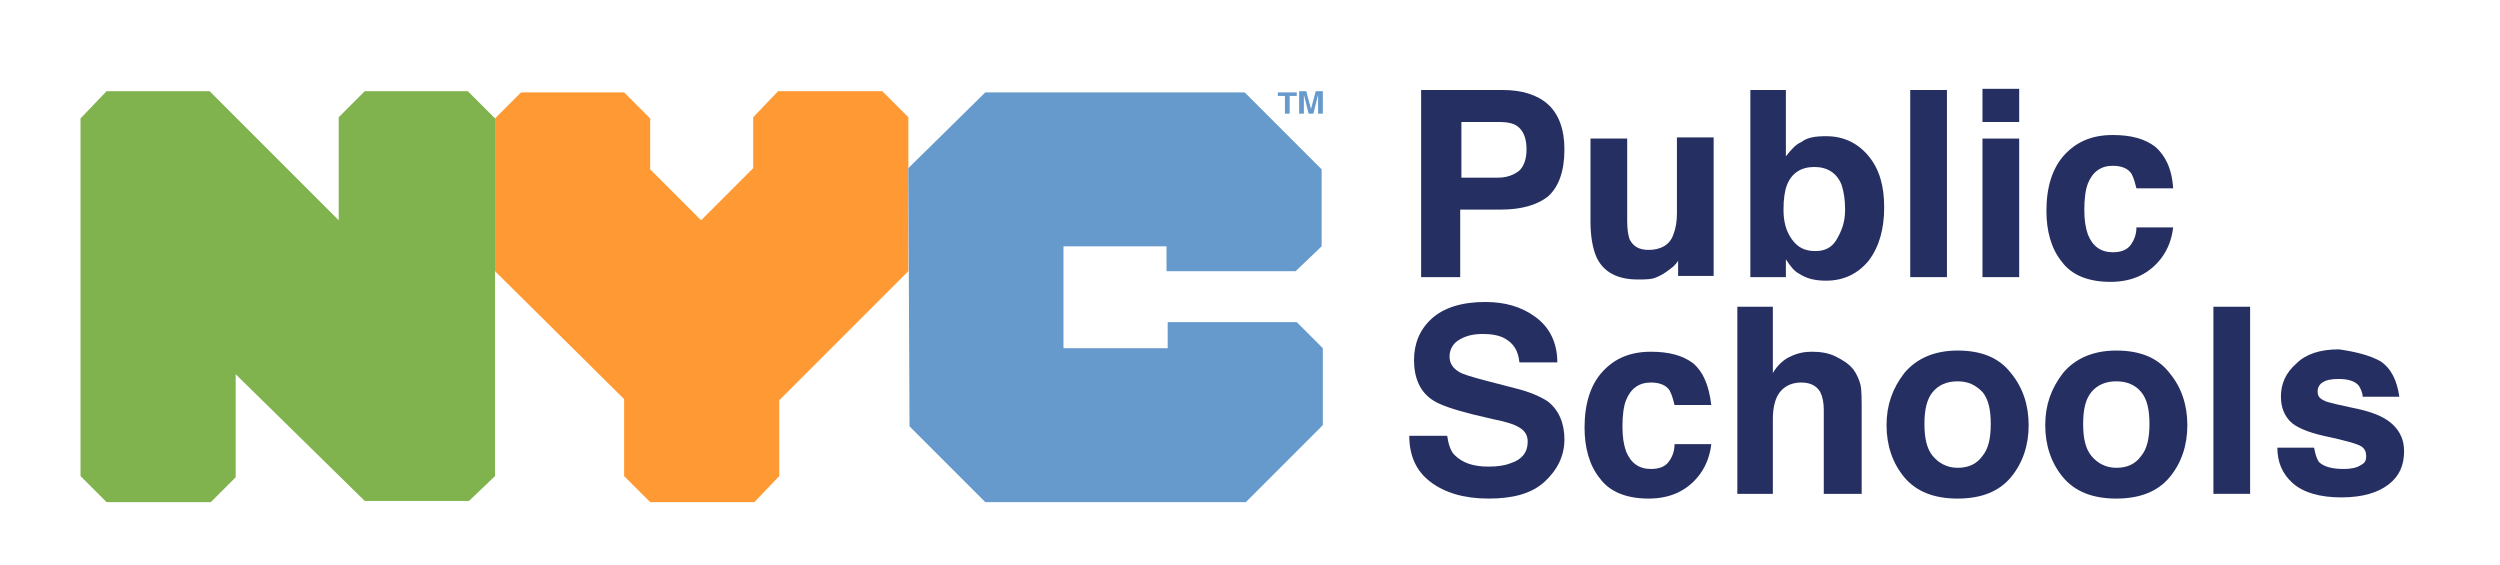 <?xml version="1.0" encoding="utf-8"?>
<!-- Generator: Adobe Illustrator 27.7.0, SVG Export Plug-In . SVG Version: 6.00 Build 0)  -->
<svg version="1.1" id="Layer_1" xmlns="http://www.w3.org/2000/svg" xmlns:xlink="http://www.w3.org/1999/xlink" x="0px" y="0px"
	 viewBox="0 0 211.1 47.7" style="enable-background:new 0 0 211.1 47.7;" xml:space="preserve">
<style type="text/css">
	.st0{fill:#6699CC;}
	.st1{fill:#80B24D;}
	.st2{fill:#FF9933;}
	.st3{fill:#252F62;}
</style>
<g>
	<g>
		<g>
			<g>
				<path class="st0" d="M109.5,7.8v0.3h-0.6v1.5h-0.4V8.1h-0.6V7.8C107.9,7.8,109.5,7.8,109.5,7.8z"/>
				<path class="st0" d="M110.1,9.6h-0.4V7.7h0.6l0.4,1.5l0.4-1.5h0.6v1.9h-0.4V8.4c0,0,0-0.1,0-0.2s0-0.1,0-0.2l-0.4,1.6h-0.4
					L110.1,8c0,0,0,0.1,0,0.2c0,0.1,0,0.1,0,0.2C110.1,8.4,110.1,9.6,110.1,9.6z"/>
			</g>
		</g>
		<polygon class="st1" points="9,7.7 17.7,7.7 28.6,18.6 28.6,9.9 30.8,7.7 39.5,7.7 41.8,10 41.8,40.2 39.6,42.3 30.8,42.3 
			19.9,31.6 19.9,40.3 17.8,42.4 9,42.4 6.8,40.2 6.8,10 		"/>
		<polygon class="st2" points="41.8,10 44,7.8 52.7,7.8 54.9,10 54.9,14.3 59.2,18.6 63.6,14.2 63.6,9.9 65.7,7.7 74.5,7.7 
			76.7,9.9 76.7,22.9 65.8,33.8 65.8,40.2 63.7,42.4 54.9,42.4 52.7,40.2 52.7,33.7 41.8,22.9 		"/>
		<polygon class="st0" points="76.7,14.2 83.2,7.8 105.1,7.8 111.6,14.3 111.6,20.8 109.4,22.9 98.5,22.9 98.5,20.8 89.8,20.8 
			89.8,29.4 98.6,29.4 98.6,27.2 109.5,27.2 111.7,29.4 111.7,35.9 105.2,42.4 83.2,42.4 76.8,36 		"/>
	</g>
	<g>
		<path class="st3" d="M126.7,17.7h-3.4v5.7h-3.3V7.6h6.9c1.6,0,2.9,0.4,3.8,1.2c0.9,0.8,1.4,2.1,1.4,3.8c0,1.9-0.5,3.2-1.4,4
			C129.8,17.3,128.5,17.7,126.7,17.7z M128.3,14.4c0.4-0.4,0.6-1,0.6-1.8s-0.2-1.4-0.6-1.8c-0.4-0.4-1-0.5-1.8-0.5h-3.1V15h3.1
			C127.2,15,127.8,14.8,128.3,14.4z"/>
		<path class="st3" d="M141.9,21.7c0,0-0.1,0.1-0.2,0.3c-0.1,0.2-0.2,0.3-0.4,0.5c-0.5,0.4-0.9,0.7-1.4,0.9c-0.4,0.2-1,0.2-1.6,0.2
			c-1.7,0-2.9-0.6-3.5-1.9c-0.3-0.7-0.5-1.7-0.5-3v-7h3.1v7c0,0.7,0.1,1.2,0.2,1.5c0.3,0.6,0.8,0.9,1.6,0.9c1,0,1.8-0.4,2.1-1.3
			c0.2-0.5,0.3-1.1,0.3-1.8v-6.4h3.1v11.7h-3V21.7z"/>
		<path class="st3" d="M154.2,23.7c-1,0-1.7-0.2-2.3-0.6c-0.4-0.2-0.7-0.6-1.1-1.2v1.5h-3V7.6h3v5.6c0.4-0.5,0.8-1,1.3-1.2
			c0.5-0.4,1.2-0.5,2.1-0.5c1.5,0,2.7,0.6,3.6,1.7c0.9,1.1,1.3,2.5,1.3,4.3c0,1.8-0.4,3.3-1.3,4.5C156.9,23.1,155.7,23.7,154.2,23.7
			z M155.8,17.7c0-0.8-0.1-1.5-0.3-2.1c-0.4-1-1.2-1.5-2.3-1.5c-1.1,0-1.9,0.5-2.3,1.5c-0.2,0.5-0.3,1.2-0.3,2.1
			c0,1,0.2,1.8,0.7,2.5s1.1,1,2,1c0.8,0,1.4-0.3,1.8-1S155.8,18.8,155.8,17.7z"/>
		<path class="st3" d="M161.3,7.6h3.1v15.8h-3.1V7.6z"/>
		<path class="st3" d="M170.5,7.5v2.8h-3.1V7.5H170.5z M170.5,11.7v11.7h-3.1V11.7H170.5z"/>
		<path class="st3" d="M183.5,15.9h-3.1c-0.1-0.4-0.2-0.8-0.4-1.2c-0.3-0.5-0.9-0.7-1.6-0.7c-1,0-1.7,0.5-2.1,1.5
			c-0.2,0.5-0.3,1.3-0.3,2.2c0,0.9,0.1,1.5,0.3,2.1c0.4,1,1.1,1.5,2.1,1.5c0.7,0,1.2-0.2,1.5-0.6c0.3-0.4,0.5-0.9,0.5-1.5h3.1
			c-0.1,0.9-0.4,1.8-1,2.6c-1,1.3-2.4,2-4.3,2s-3.3-0.6-4.1-1.7c-0.9-1.1-1.3-2.6-1.3-4.3c0-2,0.5-3.6,1.5-4.7
			c1-1.1,2.3-1.7,4.1-1.7c1.5,0,2.7,0.3,3.6,1C182.8,13.1,183.4,14.2,183.5,15.9z"/>
		<path class="st3" d="M125.7,39.4c0.8,0,1.4-0.1,1.9-0.3c0.9-0.3,1.4-0.9,1.4-1.8c0-0.5-0.2-0.9-0.7-1.2c-0.5-0.3-1.2-0.5-2.2-0.7
			l-1.7-0.4c-1.6-0.4-2.8-0.8-3.4-1.2c-1.1-0.7-1.6-1.9-1.6-3.4c0-1.4,0.5-2.6,1.5-3.5c1-0.9,2.5-1.4,4.5-1.4c1.7,0,3.1,0.4,4.3,1.3
			s1.8,2.2,1.8,3.8h-3.2c-0.1-1-0.5-1.6-1.2-2c-0.5-0.3-1.2-0.4-1.9-0.4c-0.9,0-1.5,0.2-2,0.5c-0.5,0.3-0.8,0.8-0.8,1.4
			c0,0.6,0.3,1,0.8,1.3c0.3,0.2,1,0.4,2.1,0.7l2.7,0.7c1.2,0.3,2.1,0.7,2.7,1.1c0.9,0.7,1.4,1.8,1.4,3.2c0,1.4-0.6,2.6-1.7,3.6
			c-1.1,1-2.7,1.4-4.7,1.4c-2.1,0-3.7-0.5-4.9-1.4c-1.2-0.9-1.8-2.2-1.8-3.9h3.2c0.1,0.7,0.3,1.3,0.6,1.6
			C123.5,39.1,124.4,39.4,125.7,39.4z"/>
		<path class="st3" d="M144.5,34.2h-3.1c-0.1-0.4-0.2-0.8-0.4-1.2c-0.3-0.5-0.9-0.7-1.6-0.7c-1,0-1.7,0.5-2.1,1.5
			c-0.2,0.5-0.3,1.3-0.3,2.2c0,0.9,0.1,1.5,0.3,2.1c0.4,1,1.1,1.5,2.1,1.5c0.7,0,1.2-0.2,1.5-0.6c0.3-0.4,0.5-0.9,0.5-1.5h3.1
			c-0.1,0.9-0.4,1.8-1,2.6c-1,1.3-2.4,2-4.3,2s-3.3-0.6-4.1-1.7c-0.9-1.1-1.3-2.6-1.3-4.3c0-2,0.5-3.6,1.5-4.7
			c1-1.1,2.3-1.7,4.1-1.7c1.5,0,2.7,0.3,3.6,1C143.8,31.4,144.3,32.5,144.5,34.2z"/>
		<path class="st3" d="M157.2,34.8v6.9H154v-7.1c0-0.6-0.1-1.1-0.3-1.5c-0.3-0.5-0.8-0.8-1.6-0.8c-0.8,0-1.4,0.3-1.8,0.8
			s-0.6,1.3-0.6,2.3v6.3h-3V25.9h3v5.6c0.4-0.7,1-1.2,1.5-1.4c0.6-0.3,1.2-0.4,1.8-0.4c0.7,0,1.4,0.1,2,0.4c0.6,0.3,1.1,0.6,1.5,1.1
			c0.3,0.4,0.5,0.9,0.6,1.3S157.2,33.8,157.2,34.8z"/>
		<path class="st3" d="M169.8,31.5c1,1.2,1.5,2.7,1.5,4.4c0,1.7-0.5,3.2-1.5,4.4c-1,1.2-2.5,1.8-4.5,1.8c-2,0-3.5-0.6-4.5-1.8
			c-1-1.2-1.5-2.7-1.5-4.4c0-1.7,0.5-3.1,1.5-4.4c1-1.2,2.5-1.9,4.5-1.9C167.3,29.6,168.8,30.2,169.8,31.5z M165.3,32.2
			c-0.9,0-1.6,0.3-2.1,0.9c-0.5,0.6-0.7,1.5-0.7,2.7c0,1.2,0.2,2.1,0.7,2.7s1.2,1,2.1,1s1.6-0.3,2.1-1c0.5-0.6,0.7-1.5,0.7-2.7
			c0-1.2-0.2-2.1-0.7-2.7C166.8,32.5,166.2,32.2,165.3,32.2z"/>
		<path class="st3" d="M183.2,31.5c1,1.2,1.5,2.7,1.5,4.4c0,1.7-0.5,3.2-1.5,4.4c-1,1.2-2.5,1.8-4.5,1.8c-2,0-3.5-0.6-4.5-1.8
			c-1-1.2-1.5-2.7-1.5-4.4c0-1.7,0.5-3.1,1.5-4.4c1-1.2,2.5-1.9,4.5-1.9C180.7,29.6,182.2,30.2,183.2,31.5z M178.7,32.2
			c-0.9,0-1.6,0.3-2.1,0.9c-0.5,0.6-0.7,1.5-0.7,2.7c0,1.2,0.2,2.1,0.7,2.7s1.2,1,2.1,1s1.6-0.3,2.1-1c0.5-0.6,0.7-1.5,0.7-2.7
			c0-1.2-0.2-2.1-0.7-2.7C180.3,32.5,179.6,32.2,178.7,32.2z"/>
		<path class="st3" d="M186.9,25.9h3.1v15.8h-3.1V25.9z"/>
		<path class="st3" d="M201,30.5c0.9,0.6,1.4,1.6,1.6,3h-3.1c0-0.4-0.2-0.7-0.3-0.9c-0.3-0.4-0.9-0.6-1.7-0.6
			c-0.7,0-1.1,0.1-1.4,0.3c-0.3,0.2-0.4,0.5-0.4,0.7c0,0.4,0.1,0.6,0.5,0.8c0.3,0.2,1.4,0.4,3.2,0.8c1.2,0.3,2.1,0.7,2.7,1.3
			c0.6,0.6,0.9,1.3,0.9,2.2c0,1.2-0.4,2.1-1.3,2.8s-2.2,1.1-4,1.1c-1.8,0-3.2-0.4-4.1-1.2c-0.9-0.8-1.3-1.8-1.3-3h3.1
			c0.1,0.5,0.2,0.9,0.4,1.2c0.4,0.4,1.1,0.6,2.1,0.6c0.6,0,1.1-0.1,1.4-0.3c0.4-0.2,0.5-0.4,0.5-0.8c0-0.3-0.1-0.6-0.4-0.8
			s-1.3-0.5-3.2-0.9c-1.3-0.3-2.3-0.7-2.8-1.2c-0.5-0.5-0.8-1.2-0.8-2.1c0-1.1,0.4-2,1.3-2.8c0.8-0.8,2-1.2,3.6-1.2
			C198.9,29.7,200.1,30,201,30.5z"/>
	</g>
</g>
</svg>
